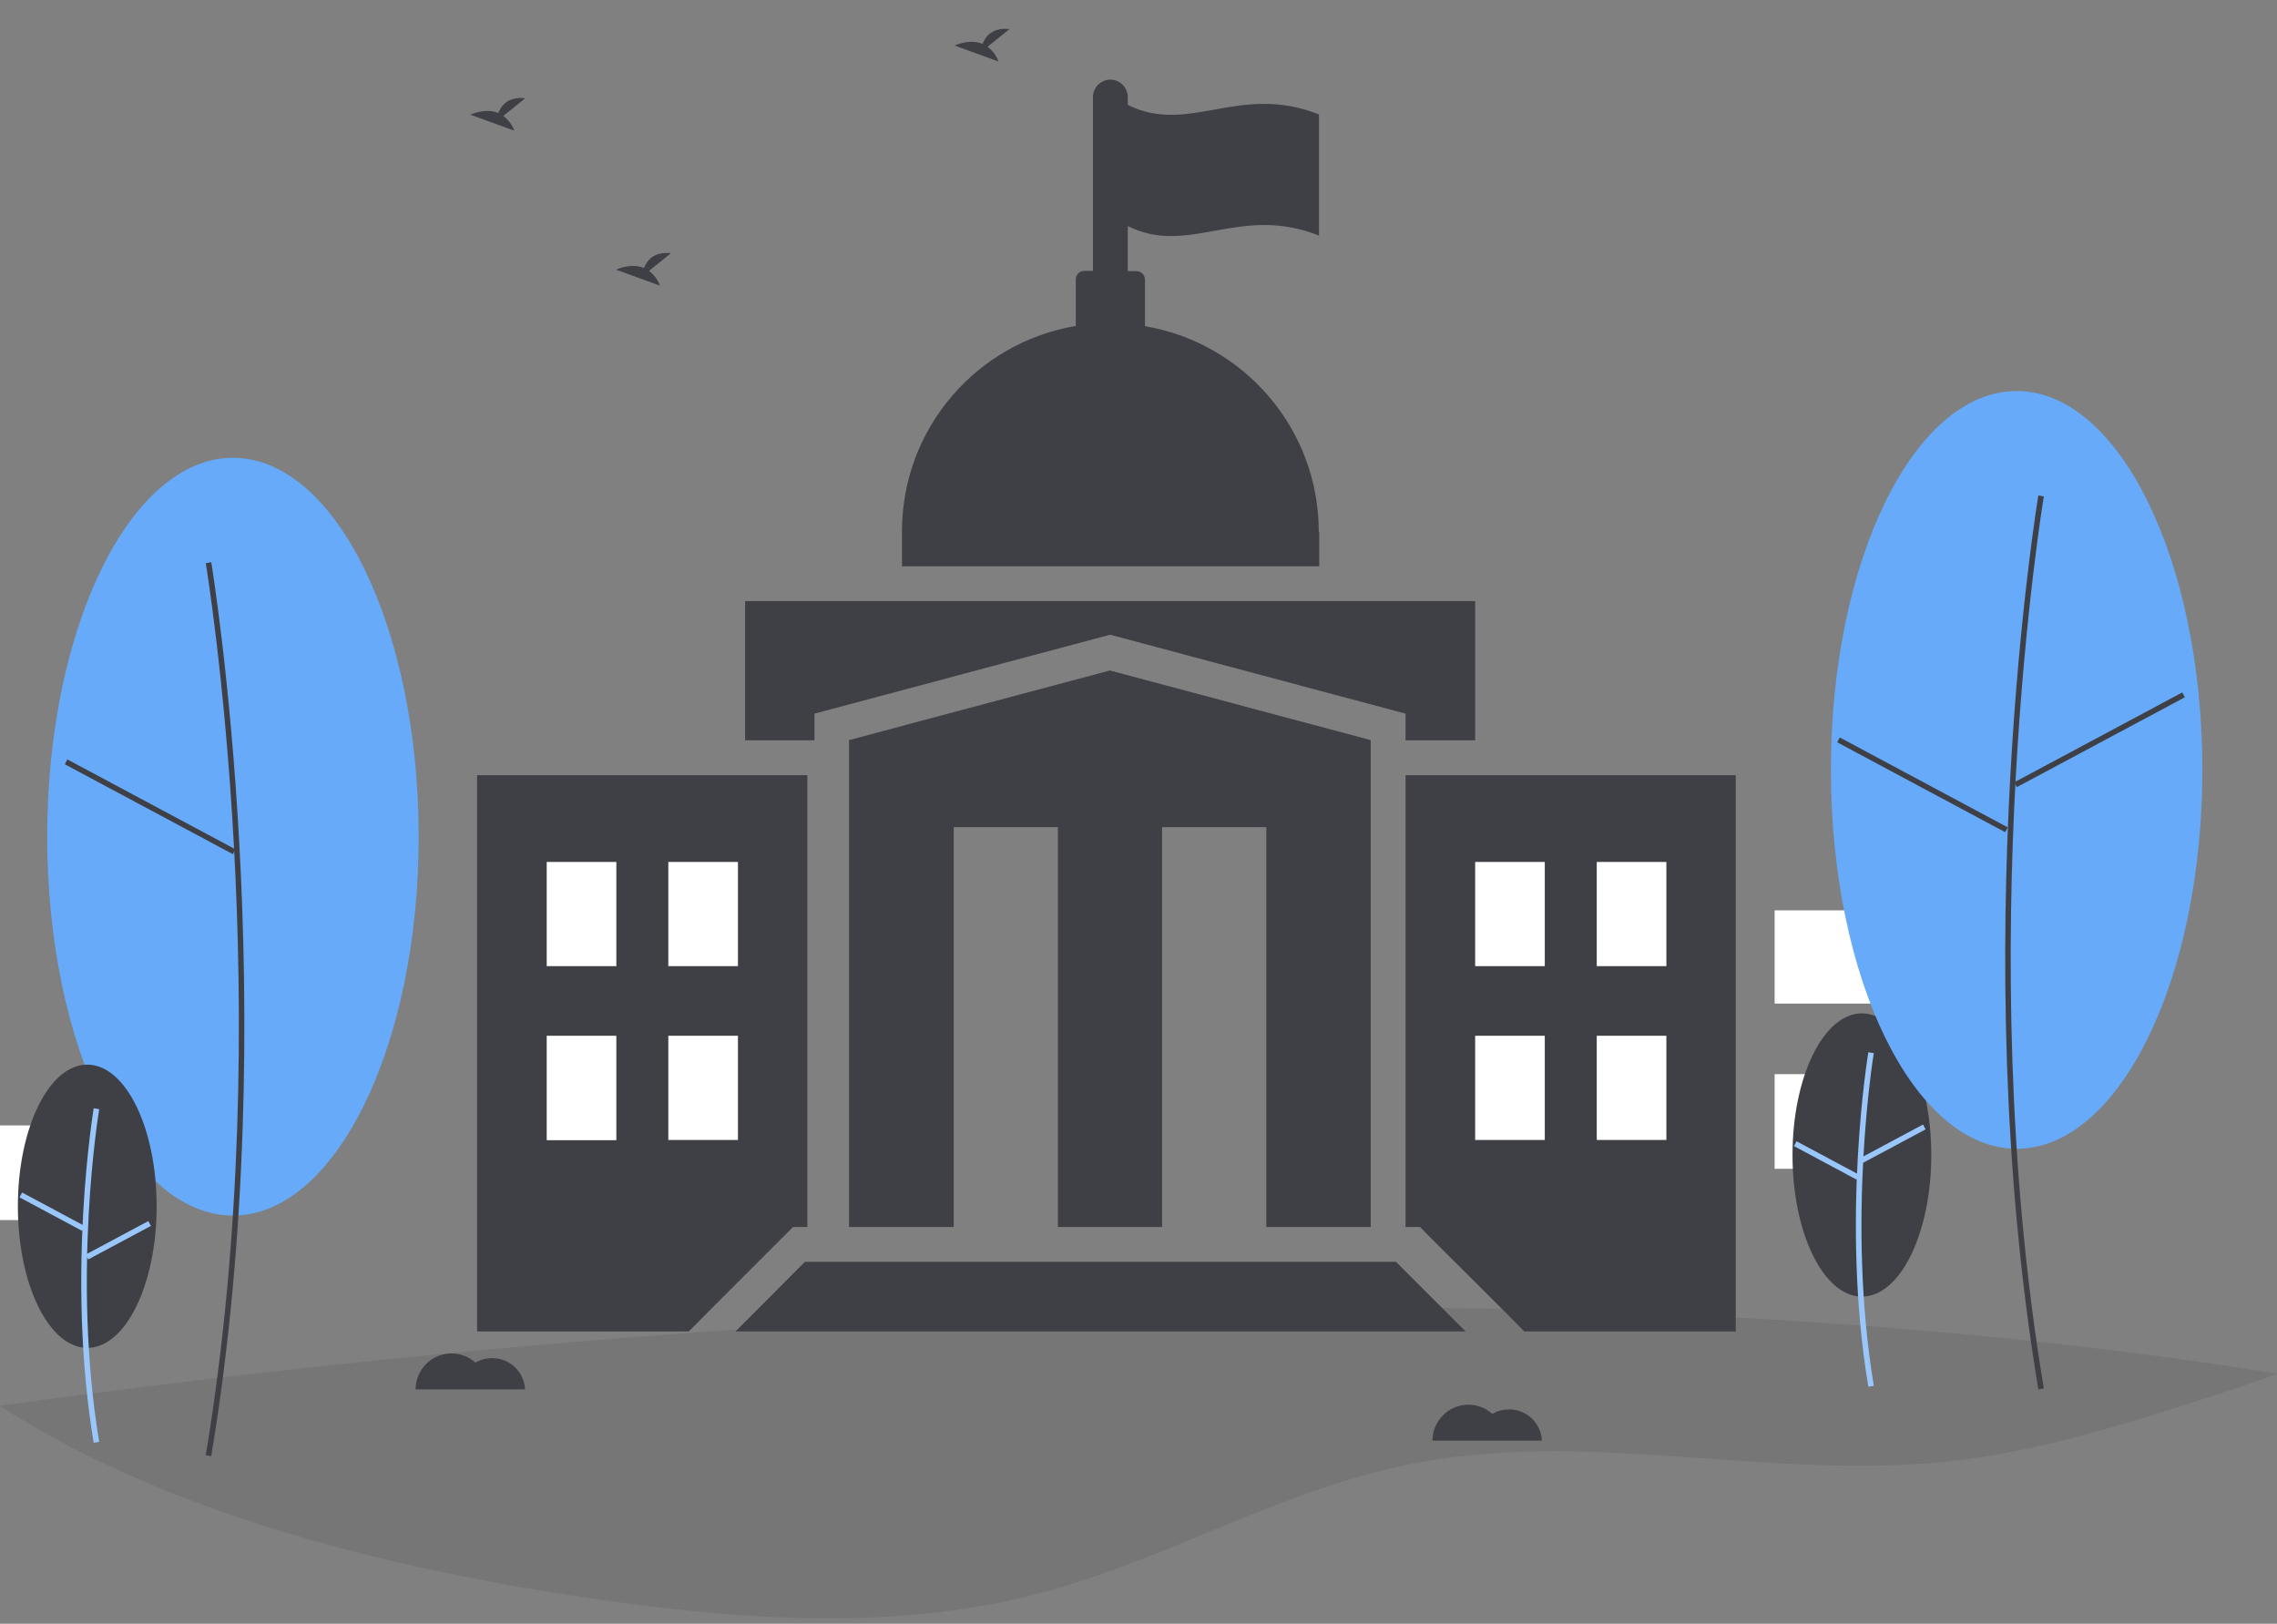 <svg xmlns="http://www.w3.org/2000/svg" width="955" height="681" fill="none" viewBox="0 0 955 681">
  <rect x="0" y="0" width="955" height="681" fill="#808080" stroke="none"/>
  <g clip-path="url(#a)">
    <path fill="#252223" d="M955 576.1c-9.4 3.7-19.2 6.8-28.9 10-35.8 11.5-72.2 23.1-110.6 27-72.2 7.3-146.8-12.7-217.8-.2-59.5 10.4-108.6 42.3-166.7 56.6-27 6.6-55.1 9.2-83.5 9.2h-3.7c-3.5 0-7-.1-10.5-.2-28.7-.8-57.6-4-85.8-8.2-89-13-179.6-36.8-247.6-80.7 198.2-27.5 606.3-69.7 955.1-13.5Z" opacity=".1"/>
    <path fill="#3F3F46" d="m341.6 299.3 124-33.1 123.9 33.1v11.2h29.2v-58.4H312.5v58.4h29.1v-11.2Z"/>
    <path fill="#3F3F46" d="M574.9 514.599v-204.2l-109.4-29.2-109.4 29.2v204.2H400v-167.7h43.7v167.7h43.7v-167.7h43.7v167.7h43.8Z"/>
    <path fill="#3F3F46" d="M553.1 223c0-43.3-31.5-79.2-72.9-86.2v-19.5c0-2-1.6-3.6-3.6-3.6H473V94.8c25.7 12.9 46.8-9.3 80.2 4V48c-33.4-13.3-54.5 8.8-80.2-4v-3.3c0-4-3.3-7.3-7.3-7.3s-7.3 3.3-7.3 7.3v72.9h-3.6c-2 0-3.6 1.6-3.6 3.6v19.5c-41.4 7-72.9 42.8-72.9 86.2v14.6h175V223h-.2Z"/>
    <path fill="#3F3F46" d="m337.6 529.199-29.1 29.2h306.2l-29.2-29.2H337.6Z"/>
    <path fill="#3F3F46" d="M589.5 325.1v189.5h6.1l4.2 4.3L629 548l10.3 10.4H728V325.1H589.5Z"/>
    <path fill="#3F3F46" d="M332.6 514.6h6V325.1H200.1v233.3h88.8l10.3-10.4 29.1-29.1 4.3-4.3Z"/>
    <path fill="#fff" d="M647.9 434.4h-29.2v43.7h29.2v-43.7Z"/>
    <path fill="#fff" d="M647.9 361.5h-29.2v43.7h29.2v-43.7Z"/>
    <path fill="#fff" d="M698.9 434.4h-29.2v43.7h29.2v-43.7Z"/>
    <path fill="#fff" d="M698.9 361.5h-29.2v43.7h29.2v-43.7Z"/>
    <path fill="#fff" d="M258.5 478.2h-29.2v-43.8h29.2v43.8Z"/>
    <path fill="#fff" d="M258.5 405.2h-29.2v-43.7h29.2v43.7Z"/>
    <path fill="#fff" d="M309.5 434.4h-29.2v43.7h29.2v-43.7Z"/>
    <path fill="#fff" d="M309.5 361.5h-29.2v43.7h29.2v-43.7Z"/>
    <path fill="#fff" d="M789.3 450.5h-45v39.7h45v-39.7Z"/>
    <path fill="#fff" d="M789.3 381.801h-45v39.1h45v-39.1Z"/>
    <path fill="#3F3F46" d="M780.9 543.8c16.071 0 29.1-26.594 29.1-59.4S796.971 425 780.9 425c-16.072 0-29.1 26.594-29.1 59.4s13.028 59.4 29.1 59.4Z"/>
    <path fill="#99C7FB" d="M783.6 581.601c-11.7-69.9-.1-139.6 0-140.3l2.3.4c-.1.7-11.6 70 0 139.5l-2.3.4Z"/>
    <path fill="#99C7FB" d="m806.529 471.625-26.278 14.057 1.085 2.028 26.278-14.057-1.085-2.028Z"/>
    <path fill="#99C7FB" d="m753.5 478.648-1.085 2.028 26.272 14.062 1.085-2.027-26.272-14.063Z"/>
    <path fill="#66AAF9" d="M845.8 481.8c43.023 0 77.9-71.142 77.9-158.9 0-87.758-34.877-158.9-77.9-158.9s-77.9 71.142-77.9 158.9c0 87.758 34.877 158.9 77.9 158.9Z"/>
    <path fill="#3F3F46" d="M854.9 582.701c-31.1-186.8-.3-373 0-374.9l2.3.4c-.3 1.9-31.1 187.6 0 374.1l-2.3.4Z"/>
    <path fill="#3F3F46" d="m915.271 290.403-70.456 37.689 1.085 2.028 70.456-37.689-1.085-2.028Z"/>
    <path fill="#3F3F46" d="m771.634 309.294-1.085 2.028 70.448 37.705 1.085-2.028-70.448-37.705Z"/>
    <path fill="#66AAF9" d="M97.7 509.8c43.023 0 77.9-71.142 77.9-158.9 0-87.758-34.877-158.9-77.9-158.9s-77.9 71.142-77.9 158.9c0 87.758 34.877 158.9 77.9 158.9Z"/>
    <path fill="#3F3F46" d="M88.6 610.701c31.1-186.8.3-373 0-374.9l-2.3.4c.3 1.9 31.1 187.6 0 374.1l2.3.4Z"/>
    <path fill="#3F3F46" d="m28.262 318.505-1.085 2.028 70.456 37.689 1.085-2.028-70.456-37.689Z"/>
    <path fill="#3F3F46" d="m272.2 113.6 9.2-7.4c-7.2-.8-10.1 3.1-11.3 6.2-5.6-2.3-11.7.7-11.7.7l18.4 6.7c-.9-2.5-2.5-4.6-4.6-6.2Z"/>
    <path fill="#3F3F46" d="m211.1 48.6 9.2-7.4c-7.2-.8-10.1 3.1-11.3 6.2-5.6-2.3-11.7.7-11.7.7l18.4 6.7c-.9-2.5-2.5-4.6-4.6-6.2Z"/>
    <path fill="#3F3F46" d="m414.2 19.6 9.2-7.4c-7.2-.8-10.1 3.1-11.3 6.2-5.6-2.3-11.7.7-11.7.7l18.4 6.7c-.9-2.5-2.5-4.6-4.6-6.2Z"/>
    <path fill="#3F3F46" d="M206.4 569.6c-2.4 0-4.9.6-7 1.9-6.1-5.5-15.6-5.1-21.2 1.1-2.5 2.8-3.9 6.3-3.9 10.1h45.9c-.4-7.5-6.5-13.1-13.8-13.1Z"/>
    <path fill="#3F3F46" d="M632.9 591.1c-2.4 0-4.9.6-7 1.9-6.1-5.5-15.6-5.1-21.2 1.1-2.5 2.8-3.9 6.3-3.9 10.1h45.9c-.4-7.5-6.5-13.1-13.8-13.1Z"/>
    <path fill="#fff" d="M45 472H0v39.7h45V472Z"/>
    <path fill="#3F3F46" d="M36.6 565.3c16.072 0 29.1-26.594 29.1-59.4s-13.029-59.4-29.1-59.4c-16.072 0-29.1 26.594-29.1 59.4s13.029 59.4 29.1 59.4Z"/>
    <path fill="#99C7FB" d="M39.3 605.101c-11.7-69.9-.1-139.6 0-140.3l2.3.4c-.1.7-11.6 70 0 139.5l-2.3.4Z"/>
    <path fill="#99C7FB" d="M62.2 512.123 35.922 526.18l1.085 2.028 26.277-14.057-1.084-2.028Z"/>
    <path fill="#99C7FB" d="m9.272 500.144-1.085 2.028 26.271 14.062 1.086-2.027-26.272-14.063Z"/>
  </g>
  <defs>
    <clipPath id="a">
      <path fill="#fff" d="M0 0h955v680.5H0z"/>
    </clipPath>
  </defs>
</svg>
